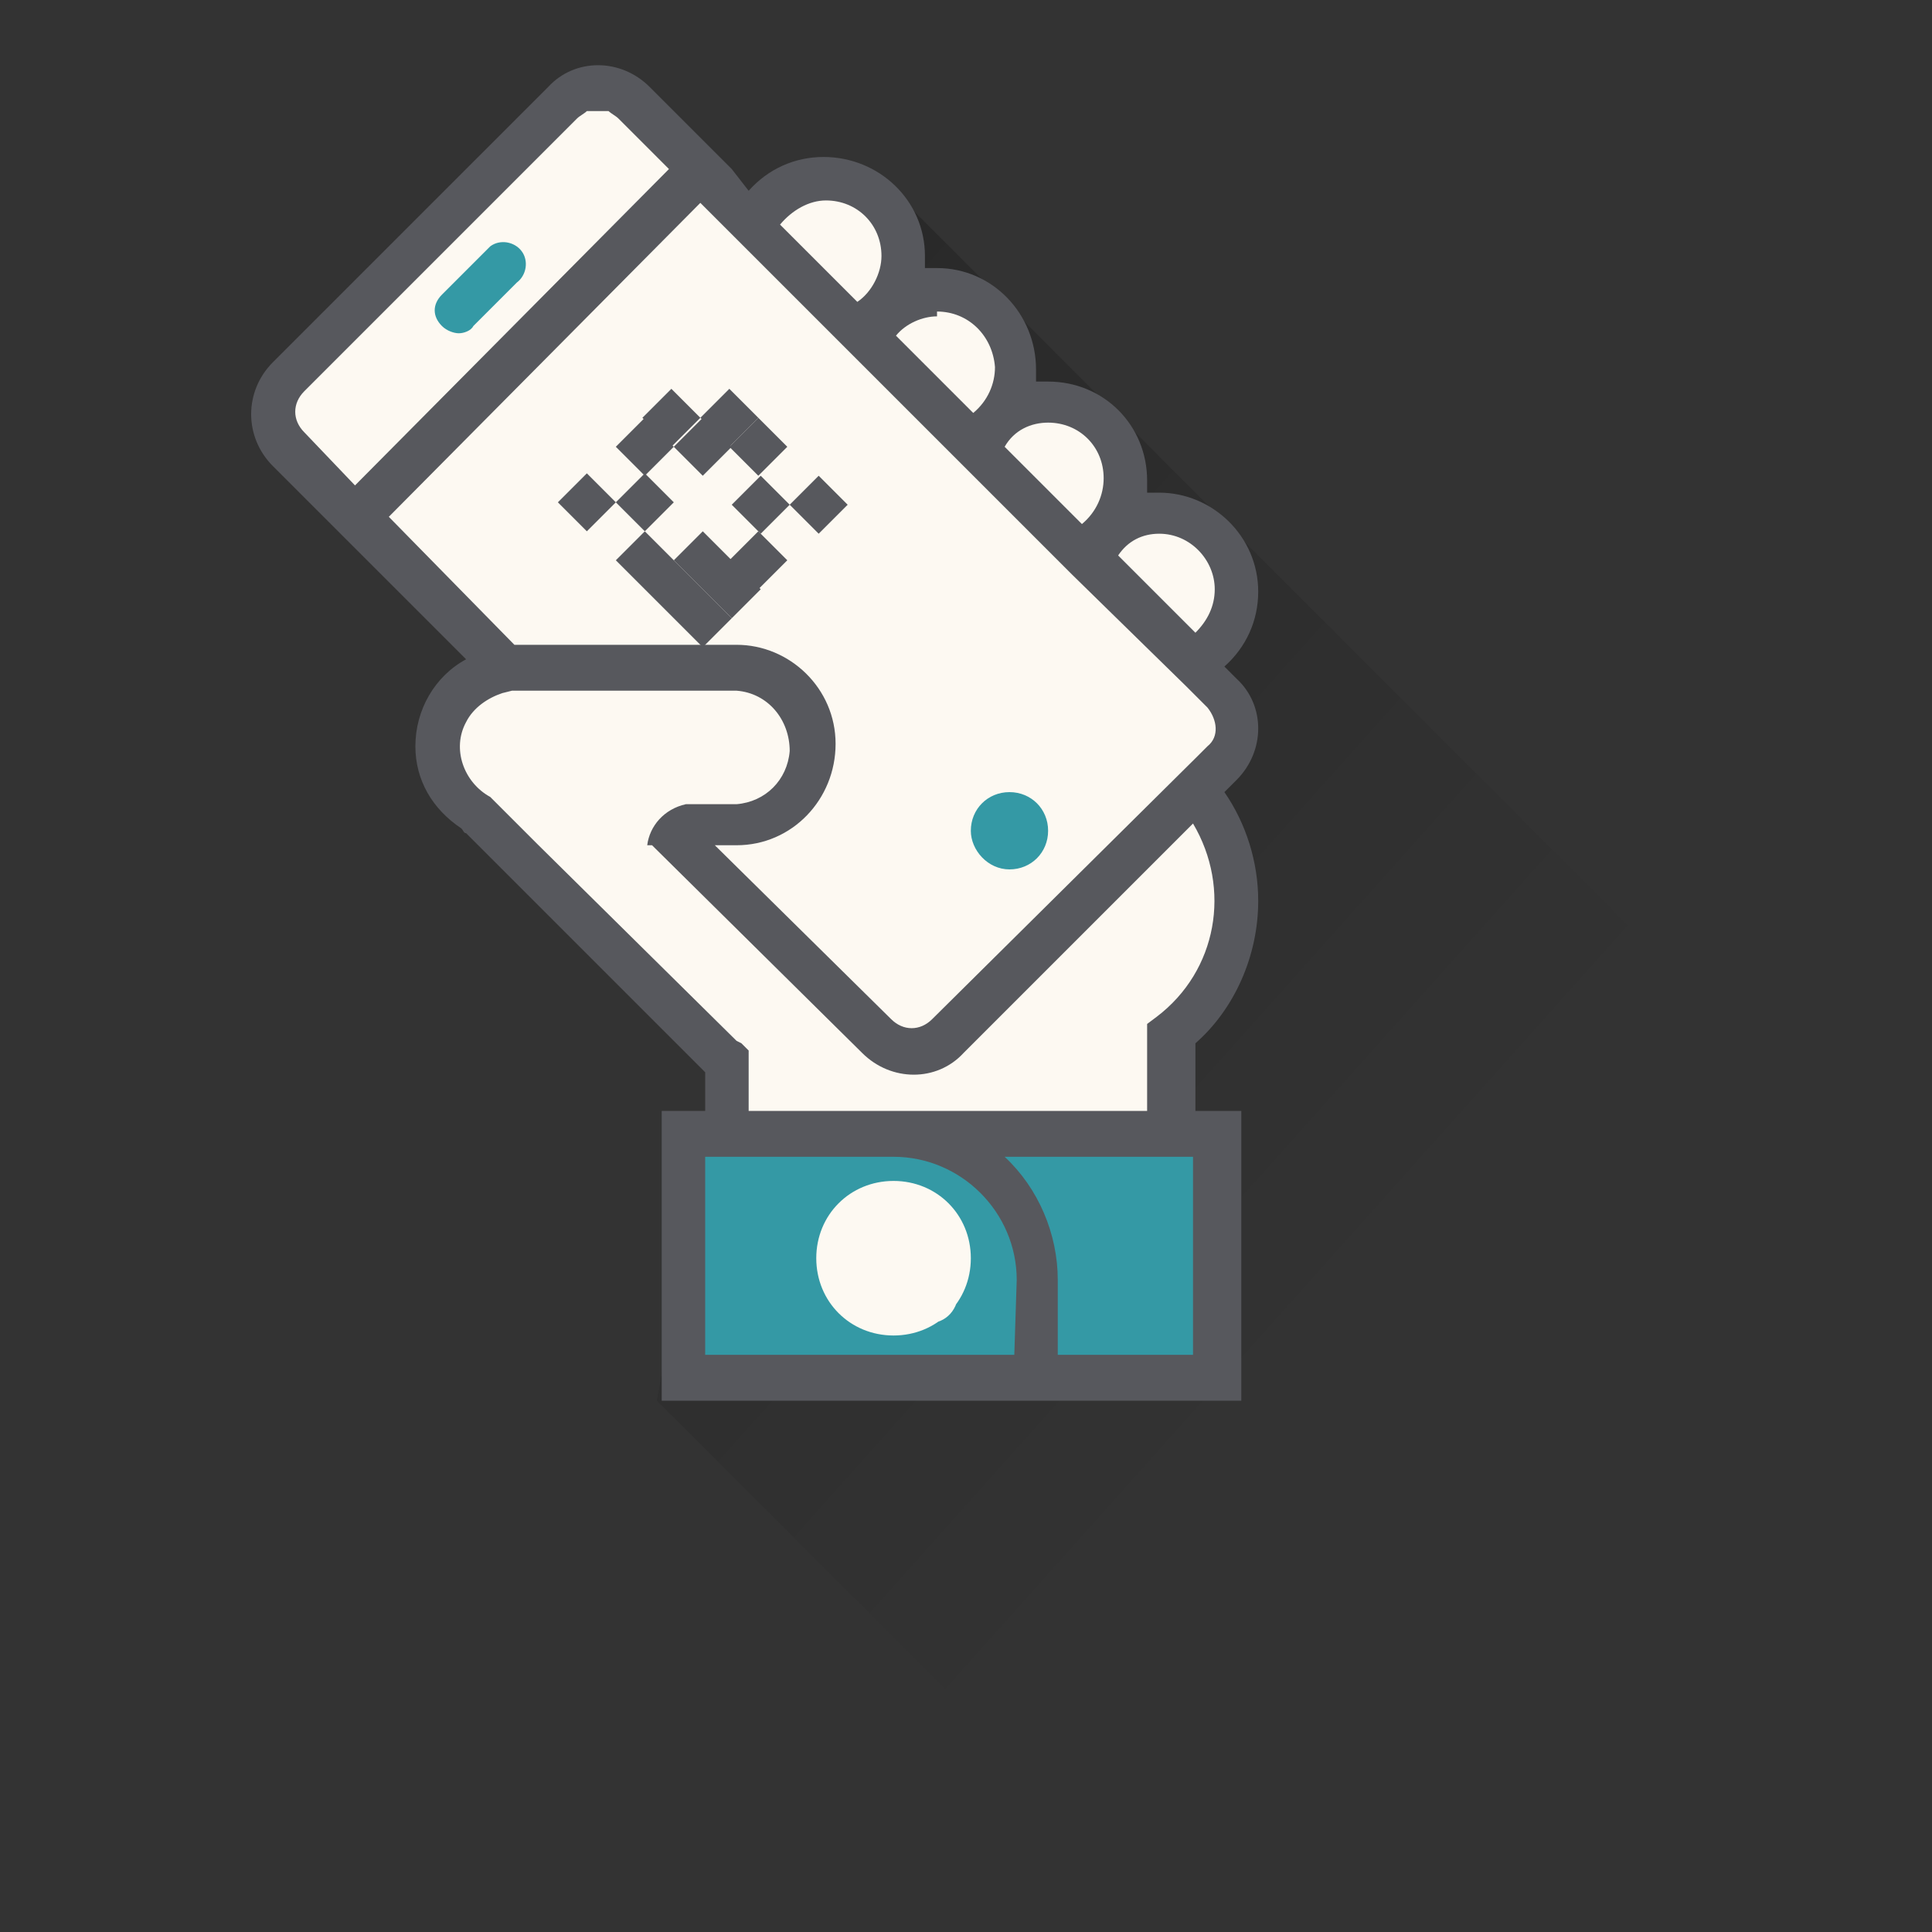 <svg version="1.1" id="Livello_1" xmlns="http://www.w3.org/2000/svg" x="0" y="0" viewBox="0 0 80 80" xml:space="preserve"><rect x="0" y="0" width="80" height="80" fill="#333333" stroke="none"/><style>.st1{fill:#fdf9f2}.st2{fill:#3499a5}.st3{fill:#57585d}</style><g id="Livello_2_00000151507017472366189620000007085887104776962463_"><g id="Livello_1-2"><linearGradient id="SVGID_1_" gradientUnits="userSpaceOnUse" x1="55.69" y1="-545.544" x2="20.32" y2="-513.934" gradientTransform="matrix(1 0 0 -1 0 -490.804)"><stop offset="0" stop-opacity="0"/><stop offset="1"/></linearGradient><path d="M36.3 7.2l37.2 37.2L80 57.6 42.2 73l-15-15" opacity=".21" fill="url(#SVGID_1_)"/><path class="st1" d="M26.3 4l5 4.6s5.1-3.1 6.1 2.7c0 0 4.5.7 4.9 5.1 0 0 4.3 1.4 4.5 5 0 0 7.2-.8 3 6l1.5 2.1-1.5 3.1s2.8 5.9-1.1 9.9l-.3 3.9 2 .7-.1 10.1-22-.1.3-10.3 1.4-.1.3-2.7-12.4-11.6s.5-4.6 3.2-4.8l-8.9-8.2s-1.8-2.7.4-4.2 10.9-10.4 11-10.7 2.7-.5 2.7-.5z"/><path class="st2" d="M28.4 47.4h21.9v9.7H28.4v-9.7z"/><path class="st1" d="M37 48.9c-1.8 0-3.2 1.4-3.2 3.2s1.4 3.2 3.2 3.2c1.8 0 3.2-1.4 3.2-3.2 0-1.8-1.4-3.2-3.2-3.2zm0 4.6c0 .8.6 1.4 1.4 1.3.8 0 1.3-.6 1.3-1.4 0-.8-.6-1.3-1.4-1.3-.7 0-1.3.6-1.3 1.4z"/><path class="st2" d="M41.8 36c.9 0 1.6-.7 1.6-1.6 0-.9-.7-1.6-1.6-1.6-.9 0-1.6.7-1.6 1.6 0 .8.7 1.6 1.6 1.6zM19 13.8c.2 0 .5-.1.6-.3l1.8-1.8c.4-.3.5-.9.2-1.3s-.9-.5-1.3-.2l-.1.1-.1.1-1.8 1.8c-.4.4-.4.9 0 1.3.2.2.5.3.7.3z"/><path class="st3" d="M52.1 37.3c0-1.6-.5-3.2-1.4-4.5l.5-.5c1.2-1.2 1.2-3.1 0-4.2l-.5-.5c.9-.8 1.4-1.9 1.4-3.1 0-2.3-1.9-4.1-4.1-4.1h-.5v-.5c0-2.3-1.8-4.1-4.1-4.1h-.5v-.5c0-2.3-1.8-4.2-4.1-4.2h-.5v-.5c0-2.3-1.9-4.1-4.2-4.1-1.2 0-2.3.5-3.1 1.4l-.7-.9-3.4-3.4c-1.2-1.2-3.1-1.2-4.2 0L11.3 15c-1.2 1.2-1.2 3.1 0 4.3l8 8c-1.3.7-2.1 2.1-2.1 3.6 0 1.4.7 2.6 1.9 3.4.1.1.1.2.2.2l9.9 9.9V46h-1.8v12h24V46h-1.9v-2.8c1.6-1.4 2.6-3.6 2.6-5.9zM48 22.1c1.3 0 2.3 1.1 2.3 2.3 0 .7-.3 1.3-.8 1.8L46.3 23c.4-.6 1-.9 1.7-.9zm-4.6-4.6c1.3 0 2.3 1 2.3 2.3 0 .7-.3 1.4-.9 1.9l-3.2-3.2c.4-.7 1.1-1 1.8-1zm-4.6-4.6c1.3 0 2.3 1 2.4 2.3 0 .7-.3 1.4-.9 1.9l-3.2-3.2c.4-.5 1.1-.8 1.7-.8v-.2zm-4.6-4.6c1.3 0 2.3 1 2.3 2.3 0 .7-.4 1.5-1 1.9l-3.2-3.2c.5-.6 1.2-1 1.9-1zm-21.6 9.6c-.5-.5-.5-1.2 0-1.7L23.9 4.9c.1-.1.3-.2.4-.3h.9c.1.1.3.2.4.3L27.7 7l-13 13.1-2.1-2.2zm3.5 3.5L29 8.4l1.1 1.1 4.6 4.6 4.6 4.6.5.5 4.6 4.6 4.7 4.6.9.9c.4.5.5 1.2 0 1.6l-.4.4-11 10.9c-.5.5-1.2.5-1.7 0L29.6 35h.9c2.3 0 4.1-1.9 4.1-4.2 0-2.3-1.9-4.1-4.1-4.1h-9.2l-5.2-5.3zM42 56.1H29.2v-8.2H37c2.8 0 5.1 2.3 5.1 5.1l-.1 3.1zm7.4 0h-5.6V53c0-1.9-.8-3.8-2.2-5.1h7.8v8.2zm-1.5-14l-.4.3V46H31v-2.5l-.3-.3-.2-.1-8.2-8.1-2-2c-1.1-.6-1.6-2-1-3.1.3-.6.9-1 1.5-1.2l.4-.1h9.3c1.3.1 2.2 1.2 2.2 2.5-.1 1.2-1 2.1-2.2 2.2h-2.1c-.9.2-1.5.9-1.6 1.7h.2l8.7 8.6c1.2 1.2 3.1 1.2 4.2 0l9.5-9.5c1.6 2.7 1 6.1-1.5 8z"/><path class="st3" d="M23.1 20.8l1.2-1.2 1.2 1.2-1.2 1.2-1.2-1.2zm2.4 2.4l1.2-1.2 1.2 1.2-1.2 1.2-1.2-1.2zm1.2 1.2l1.2-1.2 1.2 1.2-1.2 1.2-1.2-1.2zm1.2 1.2l1.2-1.2 1.2 1.2-1.2 1.2-1.2-1.2zm-2.4-7.1l1.2-1.2 1.2 1.2-1.2 1.2-1.2-1.2zm7.2 2.4l1.2-1.2 1.2 1.2-1.2 1.2-1.2-1.2zm-2.5 2.3l1.2-1.2 1.2 1.2-1.2 1.2-1.2-1.2zm0-4.7l1.2-1.2 1.2 1.2-1.2 1.2-1.2-1.2z"/><path class="st3" d="M26.6 17.3l1.2-1.2 1.2 1.2-1.2 1.2-1.2-1.2zm-1.1 3.5l1.2-1.2 1.2 1.2-1.2 1.2-1.2-1.2zm2.4 2.4l1.2-1.2 1.2 1.2-1.2 1.2-1.2-1.2zm1.2 1.2l1.2-1.2 1.2 1.2-1.2 1.2-1.2-1.2zm-1.2-5.9l1.2-1.2 1.2 1.2-1.2 1.2-1.2-1.2z"/><path class="st3" d="M29 17.3l1.2-1.2 1.2 1.2-1.2 1.2-1.2-1.2zm1.3 3.6l1.2-1.2 1.2 1.2-1.2 1.2-1.2-1.2z"/></g></g></svg>